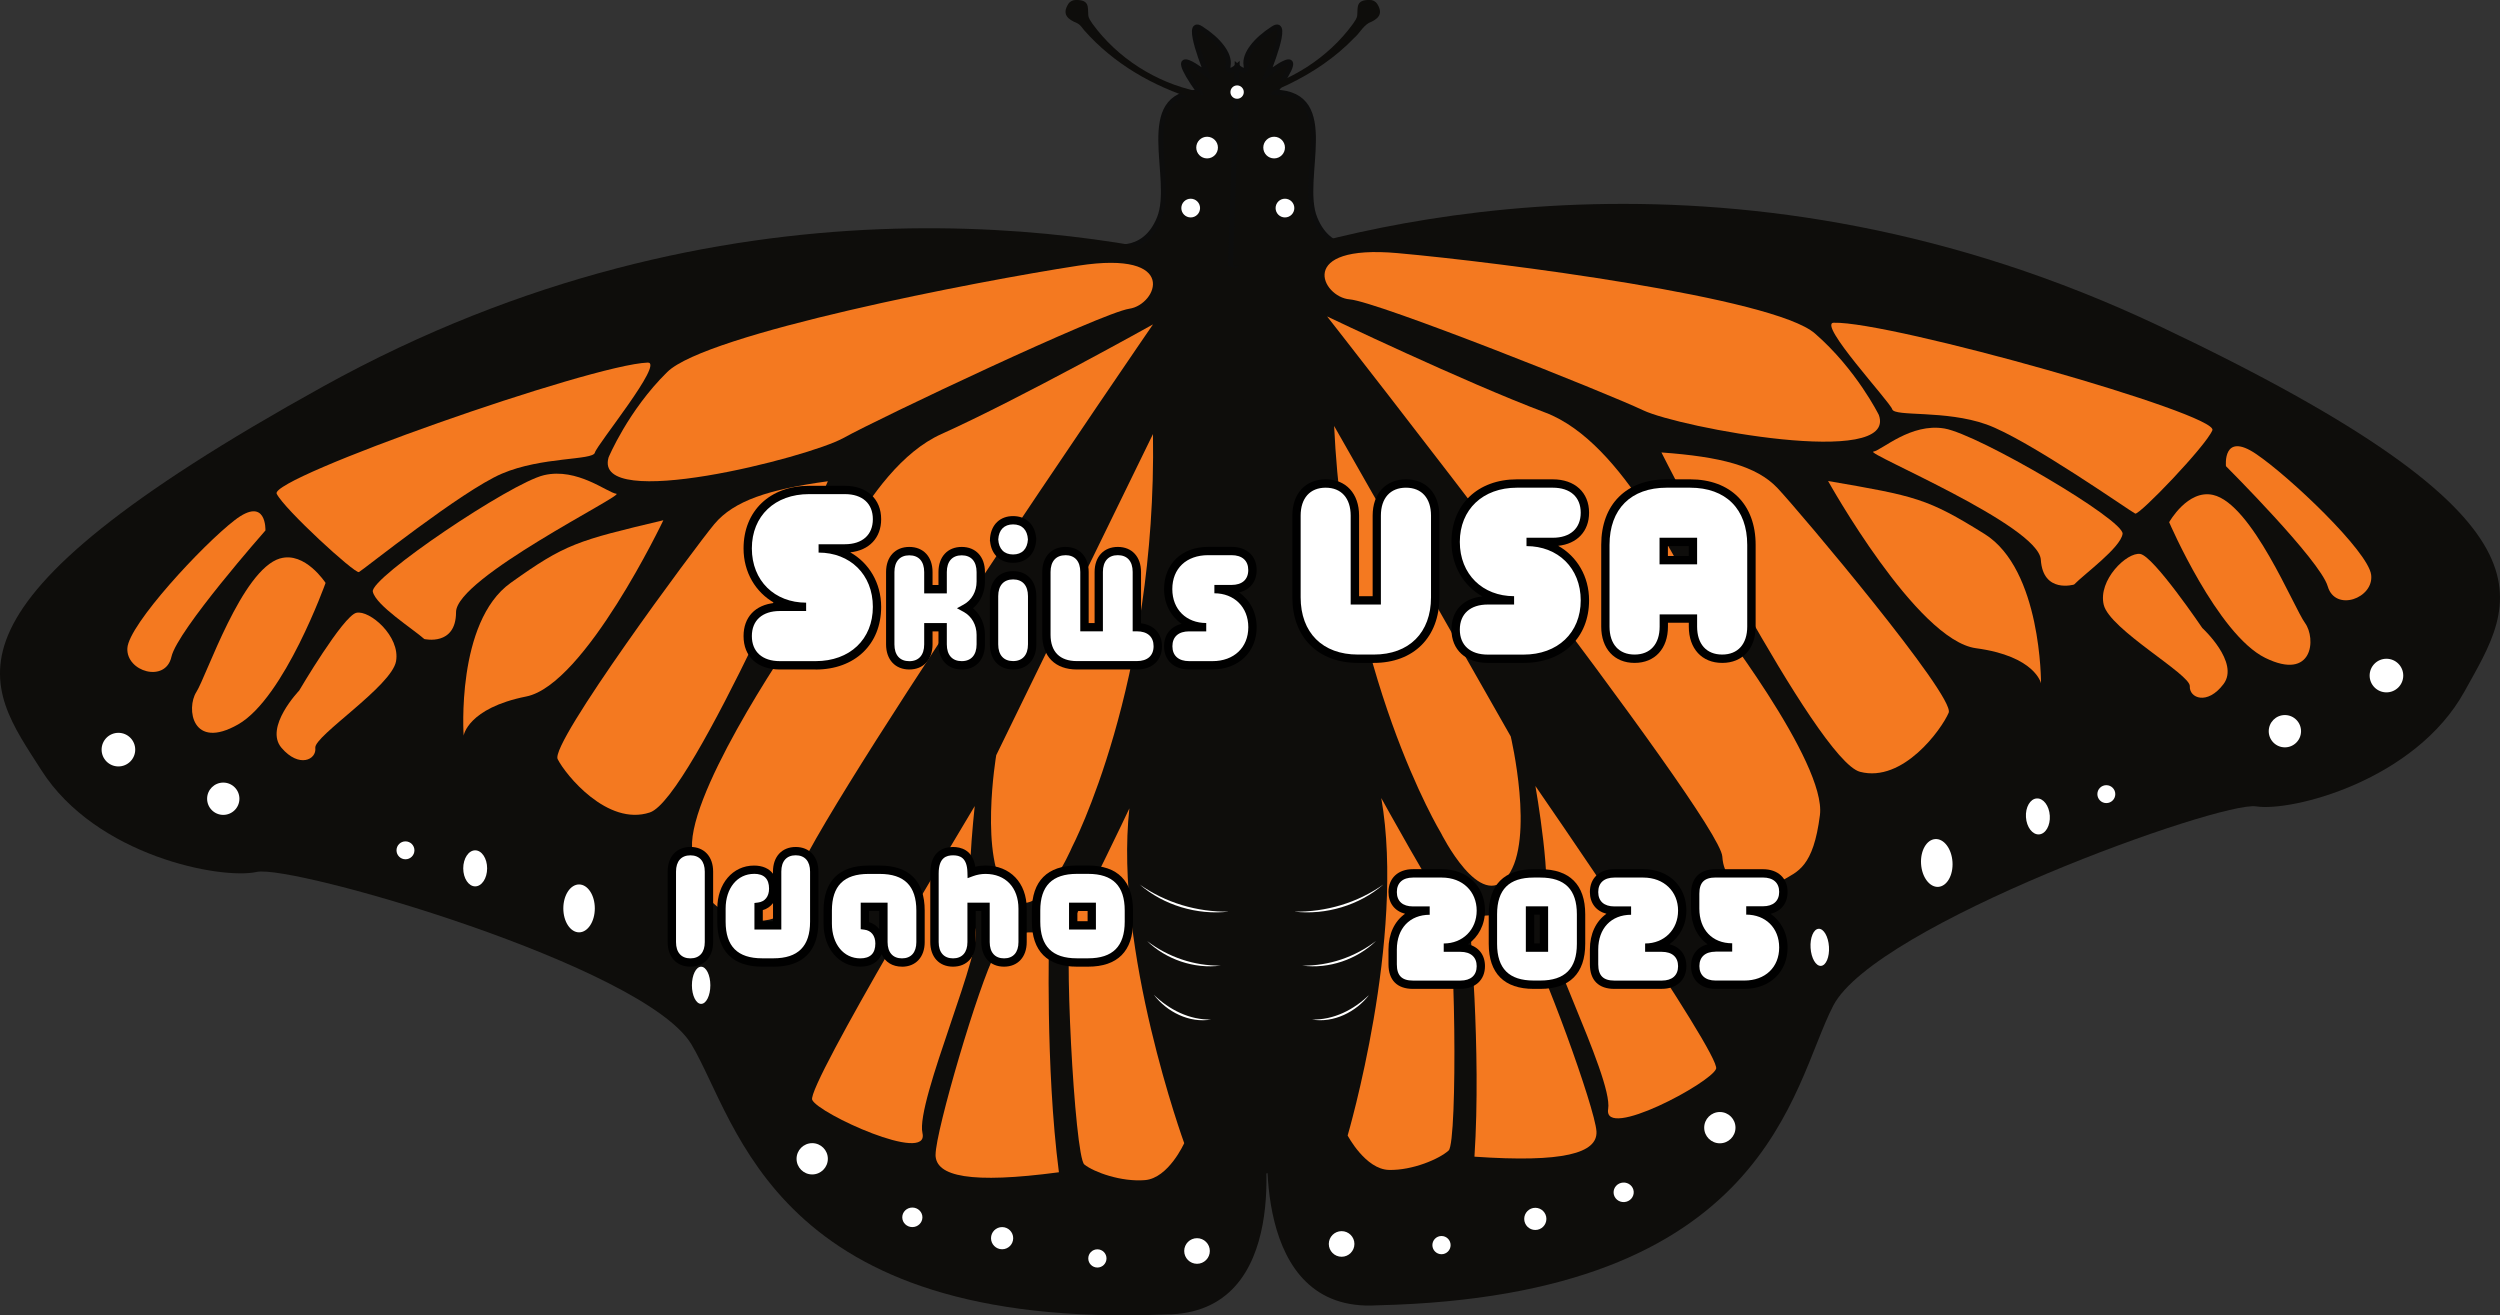 <?xml version="1.0" encoding="UTF-8"?>
<svg id="Layer_2" data-name="Layer 2" xmlns="http://www.w3.org/2000/svg" xmlns:xlink="http://www.w3.org/1999/xlink" viewBox="0 0 493.81 259.81">
  <rect x="0" y="0" width="493.81" height="259.81" fill="#333333" stroke="none"/>
  <defs>
    <style>
      .cls-1, .cls-2 {
        fill: #0e0d0b;
      }

      .cls-3 {
        fill: #f47920;
      }

      .cls-4 {
        fill: #fff;
      }

      .cls-2 {
        stroke: #0d0d0d;
        stroke-miterlimit: 10;
      }

      .cls-5 {
        fill: url(#linear-gradient);
      }
    </style>
    <linearGradient id="linear-gradient" x1="303.28" y1="188.07" x2="339" y2="188.07" gradientUnits="userSpaceOnUse">
      <stop offset="0" stop-color="#f47920"/>
      <stop offset="1" stop-color="#f47920"/>
    </linearGradient>
  </defs>
  <g id="Layer_1-2" data-name="Layer 1">
    <g>
      <g>
        <path class="cls-2" d="M218.63,48.4s7.24,2.54,10.39-5.33c3.15-7.87-5.04-24.55,7.87-24.86-7.82-11.02,1.57-3.46,1.57-3.46,0,0-4.72-11.33-1.26-9.13s5.74,5.04,5.39,7.24c-.35,2.2,1.77.28,1.77.28v39.77s-21.14.88-25.73-4.51Z"/>
        <path class="cls-2" d="M270.09,48.4s-7.24,2.54-10.39-5.33c-3.15-7.87,5.04-24.55-7.87-24.86,7.82-11.02-1.57-3.46-1.57-3.46,0,0,4.72-11.33,1.26-9.13-3.46,2.2-5.74,5.04-5.39,7.24.35,2.2-1.77.28-1.77.28l-1.32,39.81s22.46.84,27.04-4.55Z"/>
      </g>
      <path class="cls-1" d="M246.6,18.01c8.14-1.71,15.76-6.57,20.66-13.32.33-.55.79-1.01.83-1.75.13-1.49-.3-3.01,2.48-2.95.6-.01,1.15.3,1.46.77,1.34,2.1.03,3.08-1.66,3.77-1.24.75-1.8,2.02-2.86,2.94-3.73,3.89-8.24,6.9-13.07,9.23-2.42,1.16-4.87,2.13-7.5,2.92-.44.13-.9-.12-1.03-.56-.15-.48.18-.99.68-1.06h0Z"/>
      <path class="cls-1" d="M236.12,19.62c-8.37-2.56-16.15-7.04-21.96-13.63-.44-.52-.75-1.12-1.48-1.45-1.69-.69-3-1.67-1.66-3.77.33-.51.89-.77,1.46-.77,2.79-.06,2.36,1.46,2.48,2.95.05.74.5,1.2.83,1.75,4.9,6.74,12.52,11.61,20.66,13.32,1.14.17.78,1.93-.35,1.61h0Z"/>
      <g>
        <ellipse class="cls-1" cx="249.52" cy="146.5" rx="21.79" ry="85.31"/>
        <g>
          <path class="cls-1" d="M244.36,52.64c27.3-9.48,99.81-27.24,182.11,11.74,82.3,38.98,70.1,54.48,60.36,72.14-9.73,17.67-34.15,23.86-41.19,22.76-7.05-1.1-75.26,23.36-83.54,39.38-8.29,16.03-12.65,57.38-90.05,59.17-25.48,1.61-21.54-34.29-21.54-34.29l-6.15-170.9Z"/>
          <path class="cls-3" d="M371.12,81.97c3.77,10.61-39.37,2.49-46.56-.93-7.19-3.42-52.51-21.48-57.97-21.91-5.45-.43-10.77-10.95,9.5-9.13,20.27,1.82,74.19,8.75,82.38,15.85,8.2,7.1,12.65,16.12,12.65,16.12Z"/>
          <path class="cls-3" d="M328.18,89.38s30.69,60.84,39.22,63.07c8.52,2.23,16.16-8.48,17.51-11.67,1.35-3.19-29.65-39.98-33.81-44.37-4.15-4.39-11.24-6.19-22.92-7.04Z"/>
          <path class="cls-3" d="M361.09,95.01s17.49,31.45,29.22,33.03c11.73,1.58,12.84,6.94,12.84,6.94,0,0,.13-22.49-11.17-29.52-11.3-7.04-13.6-7.47-30.89-10.45Z"/>
          <path class="cls-3" d="M262.14,62.51s77.58,98.96,78.06,106.68c.49,7.72,8.93,6.41,11.92,4.67,2.99-1.74,6.06-2.59,7.36-12.87,1.29-10.28-20.71-39-24.07-43.05-3.36-4.05-14.33-30.49-30.21-36.46-15.88-5.97-43.07-18.98-43.07-18.98Z"/>
          <path class="cls-3" d="M263.51,84.12l34.9,61.35s4.77,20.24-.58,27.55c-5.35,7.31-13.2-8.47-13.2-8.47,0,0-18.78-30.98-21.11-80.44Z"/>
          <path class="cls-5" d="M303.28,155.24s3.63,20.7,1.51,23.93c-2.12,3.23,13.9,33.61,12.86,39.88s20.33-5.16,21.32-7.94c.99-2.78-35.7-55.87-35.7-55.87Z"/>
          <path class="cls-3" d="M272.82,157.61s10.75,19.5,12.71,21.47c1.95,1.97,2.44,46.5.61,48.17-1.83,1.67-7.11,3.94-11.77,3.84s-8.18-6.8-8.18-6.8c0,0,11.48-39.03,6.64-66.68Z"/>
          <path class="cls-3" d="M315.34,223.46c.27,4.33-6.58,6.23-24.1,5.01,1.38-21.01-1.02-46.83-1.02-46.83,0,0,7.08-3.16,10.79,2.81,3.71,5.97,14.03,34.38,14.33,39.01Z"/>
          <path class="cls-3" d="M439.68,92.08s18.61,18.59,20.1,23.73c1.49,5.14,9.16,2.36,8.58-2.27-.58-4.63-16.05-19.35-22.73-23.87-6.68-4.52-5.95,2.41-5.95,2.41Z"/>
          <path class="cls-3" d="M437.13,97.76c7.7,1.74,15.94,22.24,18.17,25.3,2.22,3.06,1.6,11.53-7.85,6.89-9.45-4.63-18.99-26.8-18.99-26.8,0,0,3.66-6.53,8.67-5.39Z"/>
          <path class="cls-3" d="M435.01,124.05s-9.62-14.22-12.26-14.63c-2.64-.41-8.39,5.18-7.21,10.05,1.18,4.87,17.14,13.74,17,16.07-.14,2.33,3.44,3.85,6.66-.42,3.22-4.27-4.19-11.07-4.19-11.07Z"/>
          <circle class="cls-4" cx="471.38" cy="133.44" r="3.32"/>
          <circle class="cls-4" cx="451.32" cy="144.43" r="3.19"/>
          <circle class="cls-4" cx="416.05" cy="156.86" r="1.77"/>
          <ellipse class="cls-4" cx="382.55" cy="170.48" rx="3.11" ry="4.73" transform="translate(-9.99 24.47) rotate(-3.62)"/>
          <ellipse class="cls-4" cx="402.52" cy="161.29" rx="2.36" ry="3.56" transform="translate(-9.37 25.71) rotate(-3.62)"/>
          <ellipse class="cls-4" cx="359.44" cy="187.15" rx="1.82" ry="3.67" transform="translate(-11.09 23.04) rotate(-3.62)"/>
          <circle class="cls-4" cx="339.71" cy="222.74" r="3.09"/>
          <ellipse class="cls-4" cx="320.7" cy="235.53" rx="1.99" ry="1.93" transform="translate(-14.22 20.7) rotate(-3.62)"/>
          <circle class="cls-4" cx="303.26" cy="240.76" r="2.19"/>
          <circle class="cls-4" cx="284.73" cy="245.94" r="1.8"/>
          <circle class="cls-4" cx="265" cy="245.71" r="2.53"/>
          <path class="cls-3" d="M409.68,115.46c2.13-2.17,9.17-7.27,9.58-10s-28.52-19.69-35.18-20.82c-6.66-1.13-12.33,4.27-14.05,4.57s32.66,14.58,33.08,21.34c.43,6.75,6.57,4.91,6.57,4.91Z"/>
          <path class="cls-3" d="M362.22,63.74c-3.33.1,11.06,15.58,11.54,17.1.48,1.52,10.47.1,18.6,2.99,8.13,2.88,28.61,17.28,29.4,17.62.8.34,13.9-13.28,15.24-16.46,1.34-3.19-63.57-21.56-74.79-21.24Z"/>
        </g>
        <g>
          <path class="cls-1" d="M244.86,53.11c-27.85-7.74-101.33-20.89-181.01,23.21C-15.82,120.41-2.67,135.11,8.16,152.12c10.83,17.02,35.58,21.66,42.54,20.11,6.96-1.55,76.58,18.56,85.86,34.04,9.28,15.47,16.24,56.47,93.6,53.37,25.53,0,19.34-35.58,19.34-35.58l-4.64-170.95Z"/>
          <path class="cls-3" d="M120.2,90.38c-3.09,10.83,39.45,0,46.41-3.87,6.96-3.87,51.05-24.75,56.47-25.53s10.06-11.6-10.06-8.51c-20.11,3.09-73.49,13.41-81.22,21.01-7.74,7.61-11.6,16.89-11.6,16.89Z"/>
          <path class="cls-3" d="M163.52,95.06s-26.79,62.66-35.16,65.42c-8.37,2.77-16.67-7.45-18.21-10.54-1.55-3.09,27.07-41.77,30.94-46.41,3.87-4.64,10.83-6.88,22.43-8.47Z"/>
          <path class="cls-3" d="M131.03,102.76s-15.47,32.49-27.07,34.81c-11.6,2.32-12.38,7.74-12.38,7.74,0,0-1.55-22.43,9.28-30.17,10.83-7.74,13.1-8.32,30.17-12.38Z"/>
          <path class="cls-3" d="M227.74,64.08s-71.18,103.65-71.18,111.39-8.51,6.96-11.6,5.41c-3.09-1.55-6.22-2.2-8.15-12.38-1.94-10.18,18.21-40.22,21.3-44.48,3.09-4.25,12.38-31.33,27.85-38.29,15.47-6.96,41.79-21.66,41.79-21.66Z"/>
          <path class="cls-3" d="M227.74,85.74l-30.96,63.43s-3.48,20.5,2.32,27.46c5.8,6.96,12.64-9.28,12.64-9.28,0,0,16.78-32.1,16-81.61Z"/>
          <path class="cls-3" d="M192.53,159.23s-2.32,20.89,0,23.98-11.75,34.42-10.32,40.61c1.43,6.19-20.62-3.87-21.78-6.58-1.16-2.71,32.1-58.02,32.1-58.02Z"/>
          <path class="cls-3" d="M223.08,159.67s-9.5,20.14-11.33,22.23.5,46.56,2.43,48.11,7.35,3.48,11.99,3.09c4.64-.39,7.74-7.3,7.74-7.3,0,0-13.92-38.23-10.83-66.13Z"/>
          <path class="cls-3" d="M184.79,228.07c0,4.33,6.96,5.8,24.37,3.48-2.71-20.89-1.93-46.8-1.93-46.8,0,0-7.26-2.71-10.59,3.48-3.33,6.19-11.84,35.2-11.84,39.84Z"/>
          <path class="cls-3" d="M52.42,104.79s-17.4,19.73-18.56,24.95c-1.16,5.22-8.99,2.93-8.7-1.73.29-4.66,14.79-20.32,21.18-25.25,6.38-4.93,6.09,2.03,6.09,2.03Z"/>
          <path class="cls-3" d="M55.32,110.3c-7.57,2.23-14.51,23.21-16.54,26.4-2.03,3.19-.87,11.6,8.27,6.38,9.14-5.22,17.26-27.94,17.26-27.94,0,0-4.06-6.28-8.99-4.83Z"/>
          <path class="cls-3" d="M59.09,136.41s8.7-14.79,11.31-15.37c2.61-.58,8.7,4.64,7.83,9.57-.87,4.93-16.24,14.79-15.95,17.11.29,2.32-3.19,4.06-6.67,0-3.48-4.06,3.48-11.31,3.48-11.31Z"/>
          <circle class="cls-4" cx="23.39" cy="148.07" r="3.32"/>
          <circle class="cls-4" cx="44.1" cy="157.77" r="3.19"/>
          <circle class="cls-4" cx="80.09" cy="167.96" r="1.77"/>
          <ellipse class="cls-4" cx="114.38" cy="179.43" rx="3.11" ry="4.73"/>
          <ellipse class="cls-4" cx="93.86" cy="171.52" rx="2.36" ry="3.56"/>
          <ellipse class="cls-4" cx="138.49" cy="194.62" rx="1.82" ry="3.67"/>
          <circle class="cls-4" cx="160.43" cy="228.89" r="3.09"/>
          <ellipse class="cls-4" cx="180.21" cy="240.45" rx="1.99" ry="1.93"/>
          <circle class="cls-4" cx="197.94" cy="244.57" r="2.19"/>
          <circle class="cls-4" cx="216.76" cy="248.57" r="1.8"/>
          <circle class="cls-4" cx="236.44" cy="247.1" r="2.53"/>
          <path class="cls-3" d="M83.83,126.24c-2.27-2.03-9.61-6.67-10.19-9.38-.58-2.71,27.22-21.45,33.8-23,6.58-1.55,12.57,3.48,14.31,3.67,1.74.19-31.67,16.61-31.67,23.38s-6.24,5.32-6.24,5.32Z"/>
          <path class="cls-3" d="M127.94,71.62c3.33-.11-10.06,16.24-10.44,17.79s-10.44.76-18.37,4.15c-7.93,3.39-27.46,19.05-28.23,19.44s-14.71-12.38-16.25-15.47c-1.54-3.09,62.08-25.53,73.3-25.91Z"/>
        </g>
        <g>
          <path class="cls-4" d="M147.69,125.64c0-3.32,2.14-5.77,6.35-5.77h5.19c-6.67,0-11.54-4.91-11.54-11.54s4.59-11.54,12.12-11.54h7.07c4.18,0,6.35,2.45,6.35,5.77s-2.17,5.77-6.35,5.77h-5.19c6.64,0,11.54,4.91,11.54,11.54s-4.62,11.54-12.12,11.54h-7.07c-4.21,0-6.35-2.45-6.35-5.77Z"/>
          <path d="M161.11,132.24h-7.07c-4.42,0-7.17-2.53-7.17-6.6,0-3.73,2.31-6.16,6.1-6.54-3.71-2.09-6.1-6.04-6.1-10.77,0-7.4,5.2-12.37,12.94-12.37h7.07c4.36,0,7.17,2.59,7.17,6.6,0,3.67-2.36,6.15-6.11,6.54,3.71,2.09,6.11,6.04,6.11,10.78,0,7.4-5.2,12.37-12.94,12.37ZM154.04,120.69c-3.46,0-5.53,1.85-5.53,4.95s2.07,4.95,5.53,4.95h7.07c6.76,0,11.3-4.31,11.3-10.72s-4.51-10.72-10.72-10.72v-1.65h5.19c3.46,0,5.53-1.85,5.53-4.95s-2.07-4.95-5.53-4.95h-7.07c-6.76,0-11.3,4.31-11.3,10.72s4.51,10.72,10.72,10.72v1.65h-5.19Z"/>
        </g>
        <g>
          <path class="cls-4" d="M175.85,127.28v-14.29c0-2.73,1.6-4.14,3.76-4.14s3.76,1.41,3.76,4.14v3.39h2.82v-3.39c0-2.73,1.6-4.14,3.76-4.14s3.76,1.41,3.76,4.14v1.88c0,2.33-1.17,4.27-2.99,5.27,1.82,1,2.99,2.93,2.99,5.27v1.88c0,2.73-1.6,4.14-3.76,4.14s-3.76-1.41-3.76-4.14v-3.39h-2.82v3.39c0,2.73-1.6,4.14-3.76,4.14s-3.76-1.41-3.76-4.14Z"/>
          <path d="M189.96,132.24c-2.79,0-4.59-1.95-4.59-4.96v-2.56h-1.17v2.56c0,3.01-1.8,4.96-4.59,4.96s-4.59-1.95-4.59-4.96v-14.29c0-3.01,1.8-4.96,4.59-4.96s4.59,1.95,4.59,4.96v2.56h1.17v-2.56c0-3.01,1.8-4.96,4.59-4.96s4.59,1.95,4.59,4.96v1.88c0,2.12-.86,4.01-2.36,5.27,1.5,1.26,2.36,3.15,2.36,5.27v1.88c0,3.01-1.8,4.96-4.59,4.96ZM182.55,123.07h4.47v4.21c0,2.11,1.07,3.31,2.94,3.31s2.94-1.21,2.94-3.31v-1.88c0-1.97-.96-3.67-2.56-4.54l-1.32-.72,1.32-.72c1.61-.88,2.56-2.58,2.56-4.54v-1.88c0-2.11-1.07-3.31-2.94-3.31s-2.94,1.21-2.94,3.31v4.21h-4.47v-4.21c0-2.11-1.07-3.31-2.94-3.31s-2.94,1.21-2.94,3.31v14.29c0,2.11,1.07,3.31,2.94,3.31s2.94-1.21,2.94-3.31v-4.21Z"/>
        </g>
        <g>
          <path class="cls-4" d="M196.35,127.28v-9.51c0-2.73,1.58-4.14,3.76-4.14s3.76,1.41,3.76,4.14v9.51c0,2.73-1.6,4.14-3.76,4.14s-3.76-1.41-3.76-4.14Z"/>
          <path d="M200.11,132.24c-2.79,0-4.59-1.95-4.59-4.96v-9.51c0-3.01,1.8-4.96,4.59-4.96s4.59,1.95,4.59,4.96v9.51c0,3.01-1.8,4.96-4.59,4.96ZM200.11,114.45c-1.87,0-2.94,1.21-2.94,3.31v9.51c0,2.11,1.07,3.31,2.94,3.31s2.94-1.21,2.94-3.31v-9.51c0-2.11-1.07-3.31-2.94-3.31Z"/>
        </g>
        <g>
          <path class="cls-4" d="M196.35,106.21v.69c0-2.73,1.58-4.14,3.76-4.14s3.76,1.41,3.76,4.14v-.69c0,2.73-1.6,4.14-3.76,4.14s-3.76-1.41-3.76-4.14Z"/>
          <path d="M200.11,111.17c-2.57,0-4.3-1.65-4.55-4.27h-.03l.03-.69c.26-2.62,1.99-4.27,4.55-4.27s4.3,1.65,4.55,4.27h.03l-.03.69c-.26,2.62-1.99,4.27-4.55,4.27ZM197.18,106.55c.11,1.89,1.16,2.97,2.93,2.97s2.82-1.08,2.93-2.97c-.11-1.89-1.16-2.97-2.93-2.97s-2.82,1.08-2.93,2.97Z"/>
        </g>
        <g>
          <path class="cls-4" d="M206.69,125.4v-12.41c0-2.73,1.6-4.14,3.76-4.14s3.76,1.41,3.76,4.14v10.91h2.82v-10.91c0-2.73,1.6-4.14,3.76-4.14s3.76,1.41,3.76,4.14v10.91c2.75,0,4.14,1.6,4.14,3.76s-1.39,3.76-4.14,3.76h-11.85c-3.8,0-6.02-2.2-6.02-6.02Z"/>
          <path d="M224.56,132.24h-11.85c-4.28,0-6.84-2.56-6.84-6.84v-12.41c0-3.01,1.8-4.96,4.59-4.96s4.58,1.95,4.58,4.96v10.08h1.17v-10.08c0-3.01,1.8-4.96,4.59-4.96s4.58,1.95,4.58,4.96v10.13c2.54.3,4.14,2.02,4.14,4.54,0,2.79-1.95,4.59-4.96,4.59ZM210.45,109.67c-1.87,0-2.94,1.21-2.94,3.31v12.41c0,3.35,1.84,5.19,5.19,5.19h11.85c2.11,0,3.31-1.07,3.31-2.94s-1.21-2.94-3.31-2.94h-.82v-11.73c0-2.11-1.07-3.31-2.94-3.31s-2.94,1.21-2.94,3.31v11.73h-4.47v-11.73c0-2.11-1.07-3.31-2.94-3.31Z"/>
        </g>
        <g>
          <path class="cls-4" d="M230.75,127.65c0-2.16,1.39-3.76,4.14-3.76h3.39c-4.34,0-7.52-3.2-7.52-7.52s2.99-7.52,7.9-7.52h4.61c2.73,0,4.14,1.6,4.14,3.76s-1.41,3.76-4.14,3.76h-3.39c4.33,0,7.52,3.2,7.52,7.52s-3.01,7.52-7.9,7.52h-4.61c-2.75,0-4.14-1.6-4.14-3.76Z"/>
          <path d="M239.5,132.24h-4.61c-3.01,0-4.96-1.8-4.96-4.59,0-2.29,1.32-3.92,3.47-4.42-2.13-1.48-3.47-3.95-3.47-6.86,0-4.99,3.51-8.35,8.72-8.35h4.61c3.01,0,4.96,1.8,4.96,4.58,0,2.29-1.32,3.92-3.47,4.42,2.13,1.48,3.47,3.95,3.47,6.86,0,4.92-3.59,8.35-8.72,8.35ZM234.89,124.71c-2.11,0-3.31,1.07-3.31,2.94s1.21,2.94,3.31,2.94h4.61c4.23,0,7.07-2.69,7.07-6.7s-2.82-6.7-6.7-6.7v-1.65h3.38c2.11,0,3.31-1.07,3.31-2.94s-1.21-2.94-3.31-2.94h-4.61c-4.3,0-7.08,2.63-7.08,6.7s2.82,6.7,6.7,6.7v1.65h-3.39Z"/>
        </g>
        <g>
          <g>
            <path class="cls-4" d="M132.7,186.09v-13.93c0-2.66,1.54-4.03,3.67-4.03s3.67,1.38,3.67,4.03v13.93c0,2.66-1.56,4.03-3.67,4.03s-3.67-1.37-3.67-4.03Z"/>
            <path d="M136.37,190.94c-2.73,0-4.49-1.91-4.49-4.86v-13.93c0-2.95,1.76-4.86,4.49-4.86s4.49,1.91,4.49,4.86v13.93c0,2.95-1.76,4.86-4.49,4.86ZM136.37,168.95c-1.81,0-2.84,1.17-2.84,3.21v13.93c0,2.04,1.04,3.21,2.84,3.21s2.84-1.17,2.84-3.21v-13.93c0-2.04-1.04-3.21-2.84-3.21Z"/>
          </g>
          <g>
            <path class="cls-4" d="M142.51,182.06v-2.58c0-4.78,2.93-7.68,6.43-7.68,2.42,0,3.79,1.34,3.79,3.76,0,1.96-1.12,3.34-2.9,3.56v3.68h3.67v-10.63c0-2.66,1.56-4.03,3.67-4.03s3.67,1.38,3.67,4.03v9.9c0,5.3-2.69,8.06-8.06,8.06h-2.22c-5.37,0-8.05-2.77-8.05-8.06Z"/>
            <path d="M152.77,190.94h-2.22c-5.8,0-8.87-3.07-8.87-8.89v-2.58c0-4.93,3.05-8.5,7.26-8.5,1.67,0,2.96.57,3.74,1.61v-.42c0-2.95,1.76-4.86,4.49-4.86s4.49,1.91,4.49,4.86v9.9c0,5.82-3.07,8.89-8.89,8.89ZM148.94,172.61c-3.3,0-5.61,2.82-5.61,6.86v2.58c0,4.87,2.36,7.24,7.22,7.24h2.22c4.87,0,7.24-2.37,7.24-7.24v-9.9c0-2.04-1.04-3.21-2.84-3.21s-2.84,1.17-2.84,3.21v11.45h-5.31v-5.24l.72-.09c1.36-.17,2.17-1.19,2.17-2.74,0-1.95-1-2.93-2.97-2.93ZM150.67,181.96h2.02v-3.57c-.5.66-1.18,1.14-2.02,1.38v2.19Z"/>
          </g>
          <g>
            <path class="cls-4" d="M163.5,182.44v-2.58c0-5.3,2.68-8.06,8.05-8.06h2.22c5.37,0,8.06,2.77,8.06,8.06v6.23c0,2.66-1.56,4.03-3.67,4.03s-3.67-1.37-3.67-4.03v-6.96h-3.67v3.68c1.78.22,2.9,1.59,2.9,3.56,0,2.42-1.37,3.76-3.79,3.76-3.5,0-6.43-2.9-6.43-7.68Z"/>
            <path d="M178.16,190.94c-1.88,0-3.31-.91-4.01-2.45-.67,1.56-2.14,2.45-4.22,2.45-4.2,0-7.26-3.58-7.26-8.5v-2.58c0-5.82,3.07-8.89,8.87-8.89h2.22c5.82,0,8.89,3.07,8.89,8.89v6.23c0,2.95-1.76,4.86-4.49,4.86ZM170.01,178.3h5.31v7.79c0,2.04,1.04,3.21,2.84,3.21s2.84-1.17,2.84-3.21v-6.23c0-4.87-2.37-7.24-7.24-7.24h-2.22c-4.86,0-7.22,2.37-7.22,7.24v2.58c0,4.04,2.31,6.86,5.61,6.86,1.97,0,2.97-.99,2.97-2.93,0-1.55-.81-2.57-2.17-2.74l-.72-.09v-5.23ZM171.65,182.14c.83.25,1.52.73,2.02,1.38v-3.57h-2.02v2.19Z"/>
          </g>
          <g>
            <path class="cls-4" d="M184.58,186.09v-13.56c0-3.08,1.36-4.4,3.67-4.4s3.59,1.25,3.67,4.16c.84-.31,1.76-.5,2.75-.5,4.22,0,7.33,2.91,7.33,7.7v6.6c0,2.66-1.56,4.03-3.67,4.03s-3.67-1.37-3.67-4.03v-6.96h-2.75v6.96c0,2.66-1.56,4.03-3.67,4.03s-3.67-1.37-3.67-4.03Z"/>
            <path d="M198.32,190.94c-2.73,0-4.49-1.91-4.49-4.86v-6.14h-1.1v6.14c0,2.95-1.76,4.86-4.49,4.86s-4.49-1.91-4.49-4.86v-13.56c0-4.54,2.81-5.22,4.49-5.22,1.49,0,3.9.54,4.4,3.9.66-.16,1.34-.24,2.01-.24,4.88,0,8.15,3.42,8.15,8.52v6.6c0,2.95-1.76,4.86-4.49,4.86ZM191.09,178.3h4.4v7.79c0,2.04,1.04,3.21,2.84,3.21s2.84-1.17,2.84-3.21v-6.6c0-4.18-2.55-6.87-6.51-6.87-.84,0-1.67.15-2.46.44l-1.08.4-.03-1.15c-.07-2.98-1.56-3.36-2.84-3.36s-2.84.41-2.84,3.58v13.56c0,2.04,1.04,3.21,2.84,3.21s2.84-1.17,2.84-3.21v-7.79Z"/>
          </g>
          <g>
            <path class="cls-4" d="M204.65,182.06v-2.2c0-5.3,2.68-8.06,8.05-8.06h2.24c5.37,0,8.05,2.77,8.05,8.06v2.2c0,5.3-2.68,8.06-8.05,8.06h-2.24c-5.37,0-8.05-2.77-8.05-8.06ZM215.65,182.79v-3.67h-3.67v3.67h3.67Z"/>
            <path d="M214.93,190.94h-2.24c-5.8,0-8.87-3.07-8.87-8.89v-2.2c0-5.82,3.07-8.89,8.87-8.89h2.24c5.8,0,8.87,3.07,8.87,8.89v2.2c0,5.82-3.07,8.89-8.87,8.89ZM212.7,172.61c-4.86,0-7.22,2.37-7.22,7.24v2.2c0,4.87,2.36,7.24,7.22,7.24h2.24c4.86,0,7.22-2.37,7.22-7.24v-2.2c0-4.87-2.36-7.24-7.22-7.24h-2.24ZM216.47,183.61h-5.31v-5.31h5.31v5.31ZM212.81,181.96h2.02v-2.02h-2.02v2.02Z"/>
          </g>
        </g>
        <g>
          <g>
            <path class="cls-4" d="M275.09,190.47v-2.93c0-4.77,3.1-7.68,7.31-7.68h-3.3c-2.66,0-4.01-1.56-4.01-3.67s1.36-3.68,4.01-3.68h5.7c4.77,0,7.7,3.13,7.7,7.35s-3.12,7.31-7.33,7.31h3.3c2.66,0,4.03,1.56,4.03,3.67s-1.37,3.67-4.03,3.67h-9.37c-2.66,0-4.01-1.37-4.01-4.03Z"/>
            <path d="M288.47,195.33h-9.37c-3.12,0-4.84-1.72-4.84-4.86v-2.93c0-3.1,1.21-5.58,3.27-7.05-2.03-.52-3.27-2.09-3.27-4.3,0-2.74,1.9-4.51,4.84-4.51h5.7c5.02,0,8.52,3.36,8.52,8.17,0,2.82-1.29,5.21-3.35,6.66,2.08.5,3.35,2.09,3.35,4.32,0,2.73-1.91,4.49-4.86,4.49ZM282.4,179.04v1.65c-3.94,0-6.49,2.69-6.49,6.86v2.93c0,2.22.98,3.21,3.19,3.21h9.37c2.04,0,3.21-1.04,3.21-2.84s-1.17-2.84-3.21-2.84h-3.3v-1.65c3.77,0,6.51-2.73,6.51-6.49s-2.76-6.53-6.88-6.53h-5.7c-2.03,0-3.19,1.04-3.19,2.86s1.16,2.84,3.19,2.84h3.3Z"/>
          </g>
          <g>
            <path class="cls-4" d="M294.89,186.44v-5.86c0-5.3,2.68-8.06,8.05-8.06h1.32c5.37,0,8.05,2.77,8.05,8.06v5.86c0,5.3-2.68,8.06-8.05,8.06h-1.32c-5.37,0-8.05-2.77-8.05-8.06ZM304.97,187.18v-7.33h-2.75v7.33h2.75Z"/>
            <path d="M304.25,195.33h-1.32c-5.8,0-8.87-3.07-8.87-8.89v-5.86c0-5.82,3.07-8.89,8.87-8.89h1.32c5.8,0,8.87,3.07,8.87,8.89v5.86c0,5.82-3.07,8.89-8.87,8.89ZM302.93,173.34c-4.86,0-7.22,2.37-7.22,7.24v5.86c0,4.87,2.36,7.24,7.22,7.24h1.32c4.86,0,7.22-2.37,7.22-7.24v-5.86c0-4.87-2.36-7.24-7.22-7.24h-1.32ZM305.79,188h-4.4v-8.98h4.4v8.98ZM303.04,186.35h1.1v-5.68h-1.1v5.68Z"/>
          </g>
          <g>
            <path class="cls-4" d="M314.87,190.47v-2.93c0-4.77,3.1-7.68,7.31-7.68h-3.3c-2.66,0-4.01-1.56-4.01-3.67s1.36-3.68,4.01-3.68h5.7c4.77,0,7.7,3.13,7.7,7.35s-3.12,7.31-7.33,7.31h3.3c2.66,0,4.03,1.56,4.03,3.67s-1.37,3.67-4.03,3.67h-9.37c-2.66,0-4.01-1.37-4.01-4.03Z"/>
            <path d="M328.25,195.33h-9.37c-3.12,0-4.84-1.72-4.84-4.86v-2.93c0-3.1,1.21-5.58,3.27-7.05-2.03-.52-3.27-2.09-3.27-4.3,0-2.74,1.9-4.51,4.84-4.51h5.7c5.02,0,8.52,3.36,8.52,8.17,0,2.82-1.29,5.21-3.35,6.66,2.08.5,3.35,2.09,3.35,4.32,0,2.73-1.91,4.49-4.86,4.49ZM322.18,179.04v1.65c-3.94,0-6.49,2.69-6.49,6.86v2.93c0,2.22.98,3.21,3.19,3.21h9.37c2.04,0,3.21-1.04,3.21-2.84s-1.17-2.84-3.21-2.84h-3.3v-1.65c3.77,0,6.51-2.73,6.51-6.49s-2.76-6.53-6.88-6.53h-5.7c-2.03,0-3.19,1.04-3.19,2.86s1.16,2.84,3.19,2.84h3.3Z"/>
          </g>
          <g>
            <path class="cls-4" d="M352.26,176.18c0,2.11-1.37,3.67-4.03,3.67h-3.3c4.22,0,7.33,3.1,7.33,7.31s-2.93,7.35-7.7,7.35h-5.7c-2.66,0-4.01-1.58-4.01-3.68s1.36-3.67,4.01-3.67h3.3c-4.22,0-7.31-2.91-7.31-7.68v-2.93c0-2.66,1.36-4.03,4.01-4.03h9.37c2.66,0,4.03,1.56,4.03,3.67Z"/>
            <path d="M344.56,195.33h-5.7c-2.94,0-4.84-1.77-4.84-4.51,0-2.2,1.24-3.78,3.27-4.3-2.05-1.46-3.27-3.94-3.27-7.04v-2.93c0-3.13,1.72-4.86,4.84-4.86h9.37c2.95,0,4.86,1.76,4.86,4.49,0,2.23-1.27,3.81-3.35,4.32,2.06,1.45,3.35,3.84,3.35,6.66,0,4.81-3.5,8.17-8.52,8.17ZM338.86,187.98c-2.03,0-3.19,1.04-3.19,2.84s1.16,2.86,3.19,2.86h5.7c4.11,0,6.87-2.62,6.87-6.53s-2.74-6.49-6.51-6.49v-1.65h3.3c2.04,0,3.21-1.04,3.21-2.84s-1.17-2.84-3.21-2.84h-9.37c-2.21,0-3.19.99-3.19,3.21v2.93c0,4.16,2.55,6.85,6.49,6.85v1.65h-3.3Z"/>
          </g>
        </g>
        <g>
          <g>
            <path class="cls-4" d="M256.09,118v-16.15c0-4.18,2.45-6.35,5.77-6.35s5.77,2.16,5.77,6.35v16.73h4.33v-16.73c0-4.18,2.45-6.35,5.77-6.35s5.77,2.16,5.77,6.35v16.15c0,7.67-5.05,12.12-12.12,12.12h-3.17c-7.07,0-12.12-4.44-12.12-12.12Z"/>
            <path d="M271.38,130.94h-3.17c-7.86,0-12.94-5.08-12.94-12.94v-16.15c0-4.36,2.59-7.17,6.59-7.17s6.59,2.81,6.59,7.17v15.91h2.68v-15.91c0-4.36,2.59-7.17,6.59-7.17s6.59,2.81,6.59,7.17v16.15c0,7.86-5.08,12.94-12.94,12.94ZM261.86,96.33c-3.1,0-4.95,2.06-4.95,5.52v16.15c0,6.97,4.33,11.29,11.29,11.29h3.17c6.97,0,11.29-4.33,11.29-11.29v-16.15c0-3.46-1.85-5.52-4.95-5.52s-4.95,2.06-4.95,5.52v17.56h-5.97v-17.56c0-3.46-1.85-5.52-4.95-5.52Z"/>
          </g>
          <g>
            <path class="cls-4" d="M287.53,124.35c0-3.32,2.13-5.77,6.35-5.77h5.19c-6.66,0-11.54-4.9-11.54-11.54s4.59-11.54,12.12-11.54h7.07c4.18,0,6.35,2.45,6.35,5.77s-2.16,5.77-6.35,5.77h-5.19c6.64,0,11.54,4.9,11.54,11.54s-4.62,11.54-12.12,11.54h-7.07c-4.21,0-6.35-2.45-6.35-5.77Z"/>
            <path d="M300.94,130.94h-7.07c-4.36,0-7.17-2.59-7.17-6.59,0-3.73,2.31-6.16,6.1-6.54-3.71-2.09-6.1-6.04-6.1-10.77,0-7.39,5.2-12.36,12.94-12.36h7.07c4.36,0,7.17,2.59,7.17,6.59,0,3.67-2.36,6.15-6.1,6.54,3.71,2.09,6.1,6.04,6.1,10.77,0,7.39-5.2,12.36-12.94,12.36ZM293.87,119.41c-3.46,0-5.52,1.85-5.52,4.95s2.06,4.94,5.52,4.94h7.07c6.75,0,11.29-4.31,11.29-10.71s-4.51-10.72-10.71-10.72v-1.65h5.19c3.46,0,5.52-1.85,5.52-4.95s-2.06-4.94-5.52-4.94h-7.07c-6.75,0-11.29,4.31-11.29,10.71s4.51,10.72,10.72,10.72v1.65h-5.19Z"/>
          </g>
          <g>
            <path class="cls-4" d="M317.09,123.77v-16.15c0-7.5,4.62-12.12,12.12-12.12h4.62c7.53,0,12.12,4.62,12.12,12.12v16.15c0,4.18-2.45,6.35-5.77,6.35s-5.77-2.16-5.77-6.35v-1.59h-5.77v1.59c0,4.18-2.45,6.35-5.77,6.35s-5.77-2.16-5.77-6.35ZM334.4,110.65v-3.61h-5.77v3.61h5.77Z"/>
            <path d="M340.17,130.94c-4,0-6.59-2.81-6.59-7.17v-.76h-4.12v.76c0,4.36-2.59,7.17-6.59,7.17s-6.59-2.81-6.59-7.17v-16.15c0-7.98,4.96-12.94,12.94-12.94h4.62c7.98,0,12.94,4.96,12.94,12.94v16.15c0,4.36-2.59,7.17-6.59,7.17ZM327.8,121.36h7.42v2.41c0,3.46,1.85,5.52,4.95,5.52s4.95-2.06,4.95-5.52v-16.15c0-7.07-4.22-11.29-11.29-11.29h-4.62c-7.07,0-11.29,4.22-11.29,11.29v16.15c0,3.46,1.85,5.52,4.95,5.52s4.95-2.06,4.95-5.52v-2.41ZM335.22,111.47h-7.42v-5.25h7.42v5.25ZM329.45,109.82h4.12v-1.96h-4.12v1.96Z"/>
          </g>
        </g>
      </g>
      <circle class="cls-4" cx="244.36" cy="18.19" r="1.32"/>
      <circle class="cls-4" cx="238.43" cy="29.15" r="2.14"/>
      <circle class="cls-4" cx="235.19" cy="41.1" r="1.85"/>
      <circle class="cls-4" cx="251.67" cy="29.15" r="2.14"/>
      <circle class="cls-4" cx="253.81" cy="41.1" r="1.85"/>
      <path class="cls-4" d="M273.25,174.71c-4.75,4.12-11.36,6.08-17.6,5.36,6.24.1,12.49-1.74,17.6-5.36h0Z"/>
      <path class="cls-4" d="M271.81,185.85c-3.78,3.68-9.35,5.58-14.59,4.88,5.25.08,10.43-1.69,14.59-4.88h0Z"/>
      <path class="cls-4" d="M270.45,196.5c-2.57,3.38-7.03,5.62-11.32,4.88,4.29.11,8.3-1.94,11.32-4.88h0Z"/>
      <path class="cls-4" d="M225.11,174.71c5.11,3.61,11.35,5.46,17.6,5.36-6.24.72-12.84-1.24-17.6-5.36h0Z"/>
      <path class="cls-4" d="M226.55,185.85c4.16,3.19,9.34,4.96,14.59,4.88-5.24.7-10.81-1.2-14.59-4.88h0Z"/>
      <path class="cls-4" d="M227.92,196.5c3.03,2.94,7.04,4.99,11.32,4.88-4.29.75-8.75-1.49-11.32-4.88h0Z"/>
    </g>
  </g>
</svg>